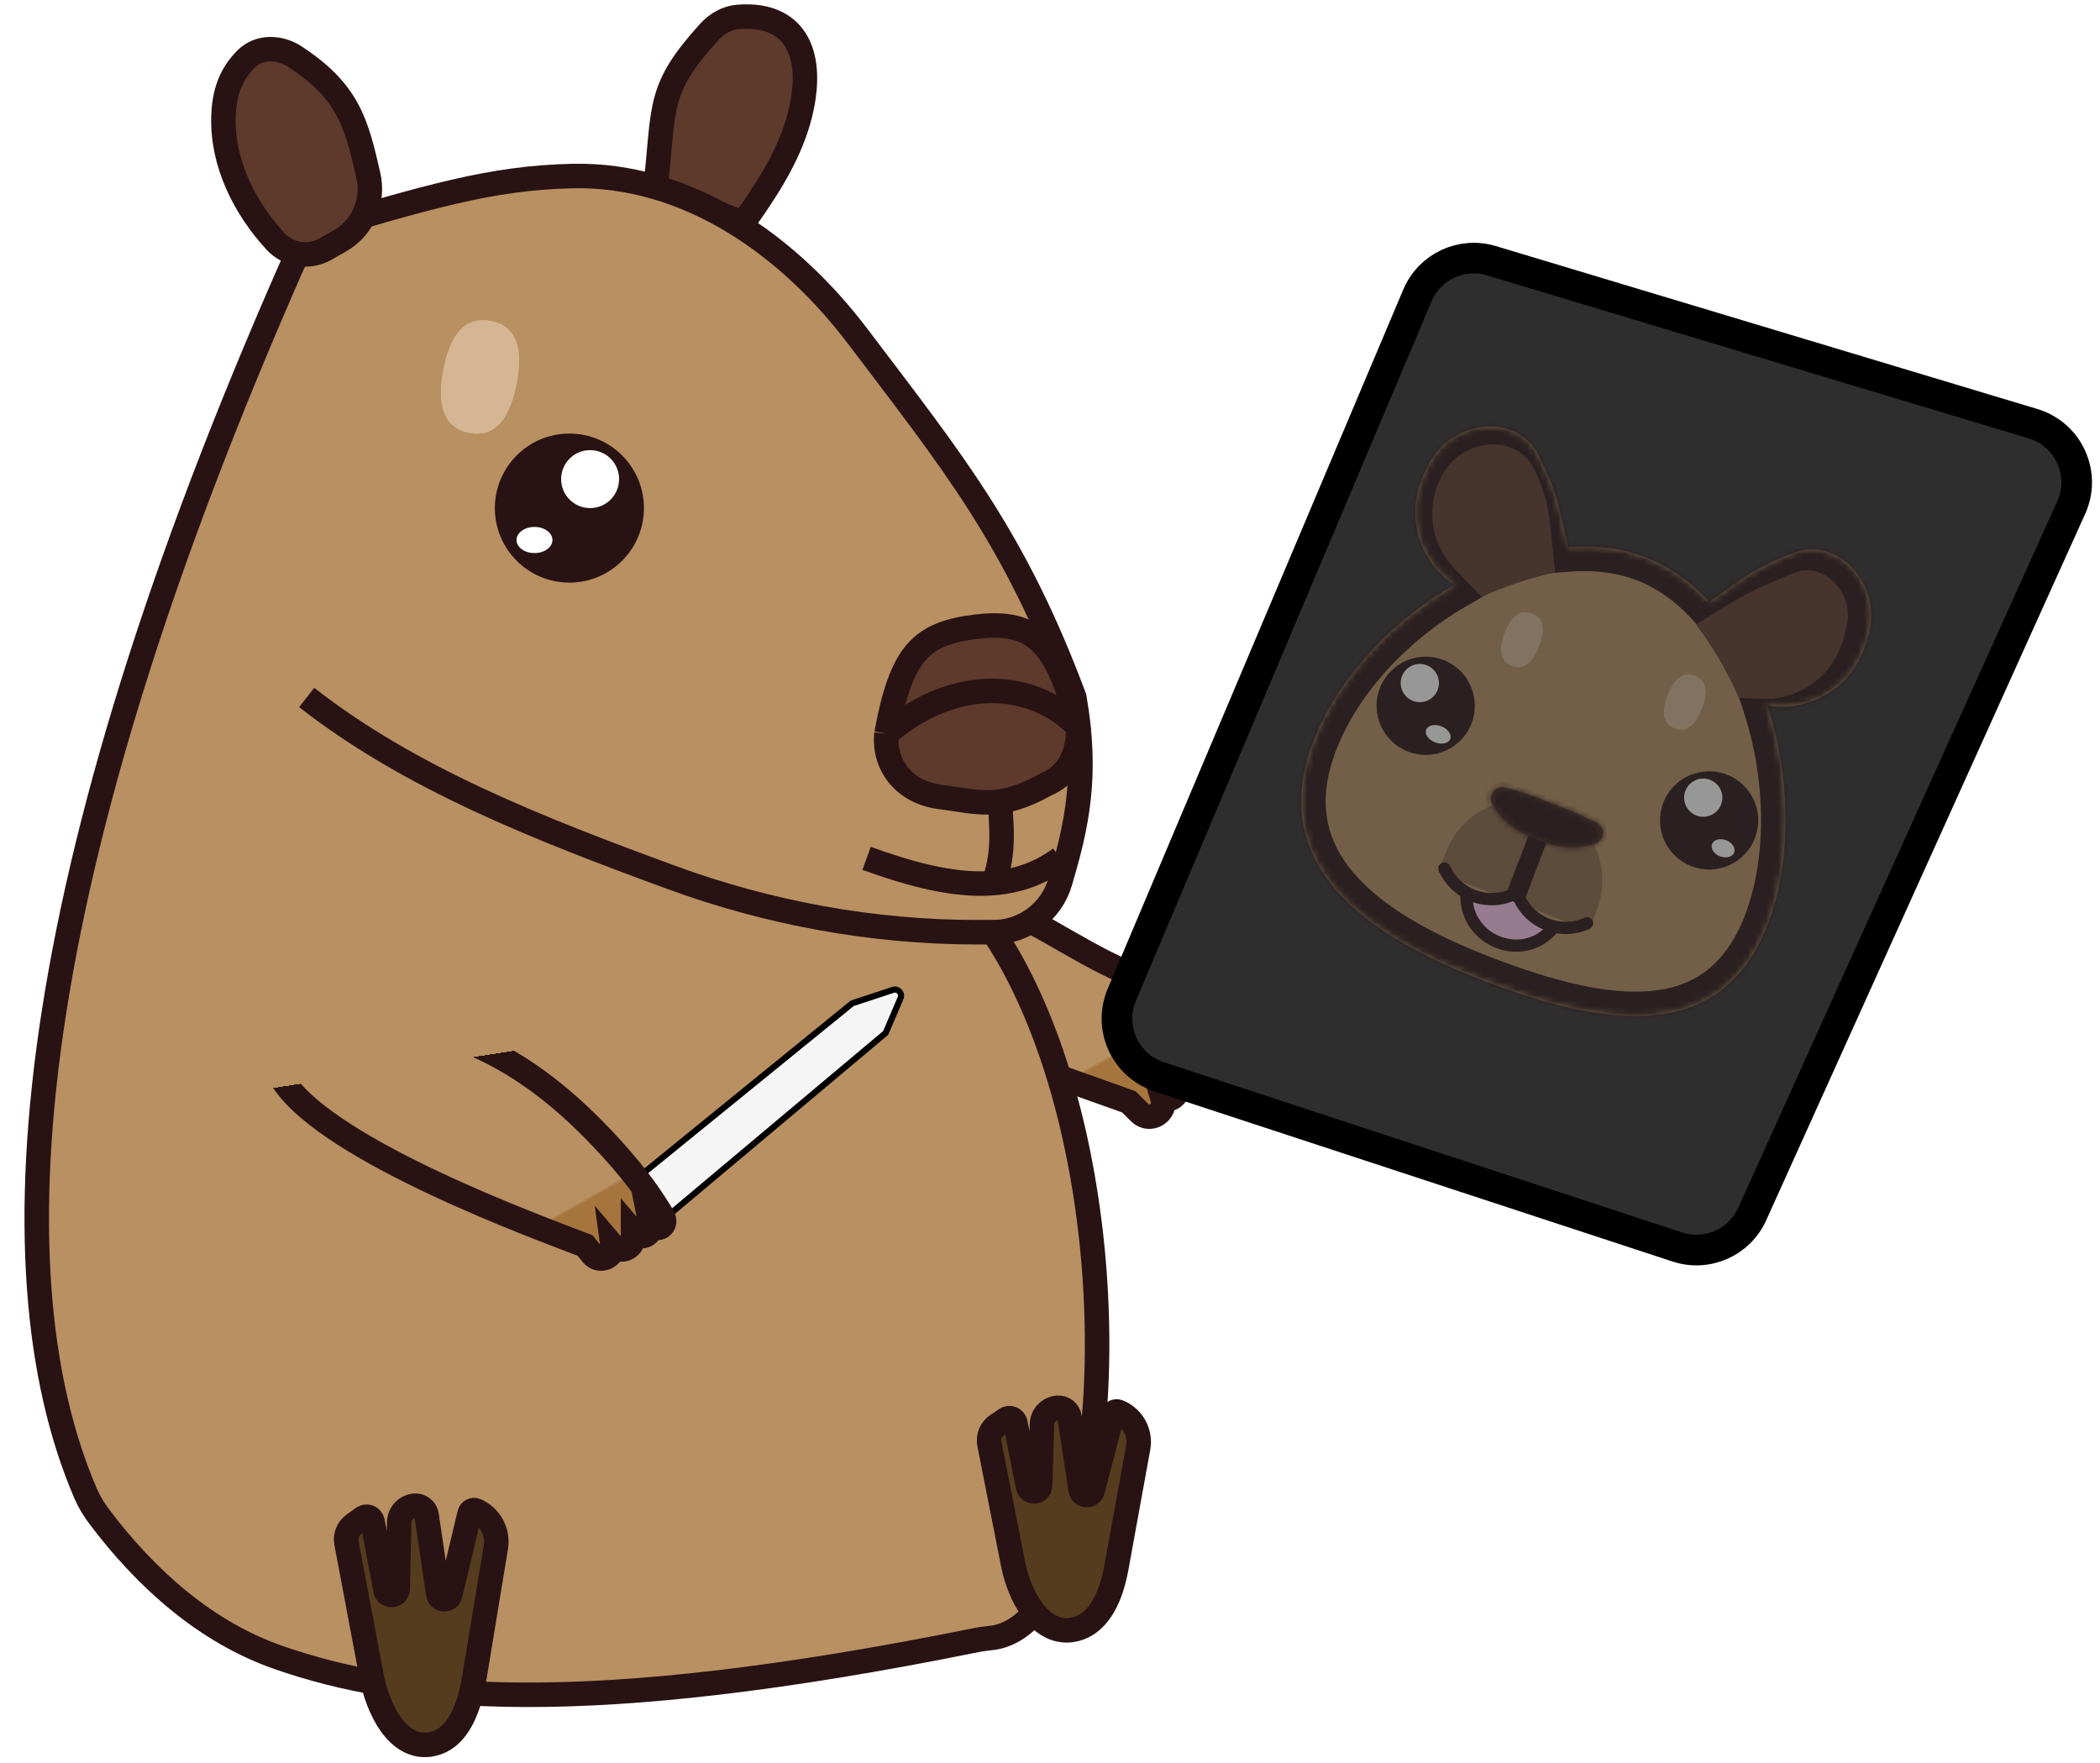 <svg width="343" height="288" viewBox="0 0 343 288" fill="none" xmlns="http://www.w3.org/2000/svg">
<path d="M129.544 22.287C127.729 27.036 125.202 31.035 121.396 36.402L107.038 30.971C108.581 17.226 107.238 14.729 115.811 5.252C117.047 3.885 118.703 2.916 120.54 2.766C123.002 2.565 125.174 2.861 126.974 3.804C133.032 6.977 131.986 15.899 129.544 22.287Z" fill="#5D3A2C" stroke="#281214" stroke-width="4"/>
<path d="M184.4 180C177.28 177.267 139.286 165.293 131.4 153.789C134.516 145.017 143.797 141.167 159.126 146.315C167.853 149.246 175.337 155.089 183.778 158.762C188.964 161.018 194.25 163.231 197.991 166.987C200.209 169.215 197.898 172.2 194.816 171.583L194.4 171.5C195.77 173.144 194.079 175.54 192.072 174.8L189.9 174L191.946 176.361C193.229 177.841 191.772 180.076 189.9 179.5C190.561 181.745 187.79 183.39 186.135 181.735L184.4 180Z" fill="url(#paint0_linear_3762_954)" stroke="url(#paint1_linear_3762_954)" stroke-width="4"/>
<g filter="url(#filter0_d_3762_954)">
<path d="M50.091 33.996C69.793 28.218 80.064 25.056 93.475 24.754C112.245 24.33 128.788 36.007 140.12 50.976C155.791 71.678 165.705 83.779 175.477 109.93C177.754 122.973 175.783 131.166 173.152 140.097C171.73 144.925 167.272 148.276 162.238 148.276C186.724 185.154 182.937 260.706 162.088 263.538C161.288 263.646 160.446 263.706 159.655 263.867C94.872 276.994 65.577 273.688 45.649 266.806C33.64 262.658 23.878 253.906 16.229 243.761C15.346 242.59 14.584 241.346 14.002 240C-2.145 202.591 4.348 135.929 50.091 33.996Z" fill="#B89061"/>
<path d="M50.091 109.93C67.036 123.176 87.911 131.341 109.58 139.295C125.597 145.174 142.536 148.276 159.598 148.276H162.238M162.238 148.276V148.276C167.272 148.276 171.73 144.925 173.152 140.097C175.783 131.166 177.754 122.973 175.477 109.93C165.705 83.779 155.791 71.678 140.12 50.976C128.788 36.007 112.245 24.33 93.475 24.754C80.064 25.056 69.793 28.218 50.091 33.996C4.348 135.929 -2.145 202.591 14.002 240C14.584 241.346 15.346 242.59 16.229 243.761V243.761C23.878 253.906 33.64 262.658 45.649 266.806C65.577 273.688 94.872 276.994 159.655 263.867C160.446 263.706 161.288 263.646 162.088 263.538C182.937 260.706 186.724 185.154 162.238 148.276Z" stroke="#281214" stroke-width="4"/>
</g>
<path d="M185.902 236.487L182.342 256.056C181.574 260.272 179.809 265.056 175.661 266.13C175.455 266.184 175.251 266.224 175.048 266.253C169.783 266.991 166.494 260.657 165.465 255.441L161.604 235.861C161.37 234.678 161.868 233.471 162.867 232.795L164.309 231.821C164.901 231.421 165.71 231.753 165.85 232.455L167.904 242.808C168.136 243.976 169.849 243.834 169.885 242.644L170.19 232.621C170.233 231.208 171.339 230.057 172.75 229.958C173.702 229.892 174.547 230.567 174.692 231.511L176.507 243.366C176.672 244.44 178.189 244.518 178.463 243.468L181.699 231.082C181.807 230.67 182.252 230.445 182.647 230.603C184.994 231.541 186.355 234.001 185.902 236.487Z" fill="#553C1E" stroke="#281214" stroke-width="4"/>
<path d="M80.992 252.733L77.495 273.956C76.739 278.545 75.004 284.079 70.43 284.929C70.375 284.94 70.32 284.949 70.265 284.957C64.912 285.768 61.688 279.1 60.686 273.78L56.587 252.014C56.372 250.872 56.836 249.709 57.778 249.028L59.284 247.938C59.877 247.509 60.716 247.843 60.852 248.563L62.968 259.728C63.191 260.907 64.922 260.765 64.95 259.566L65.207 248.622C65.241 247.211 66.343 246.057 67.751 245.958C68.701 245.892 69.543 246.569 69.682 247.511L71.579 260.39C71.74 261.479 73.286 261.547 73.541 260.476L76.702 247.238C76.809 246.79 77.295 246.547 77.718 246.73C80.056 247.744 81.406 250.218 80.992 252.733Z" fill="#553C1E" stroke="#281214" stroke-width="4"/>
<path d="M40.228 9.611C37.425 12.386 36.608 15.602 36.501 19.027C36.265 26.564 39.882 33.865 44.987 39.415C47.083 41.693 50.474 42.22 53.162 40.685L55.585 39.302C59.3 37.182 61.118 32.805 60.159 28.637C58.224 20.227 56.993 14.998 48.127 9.227C45.653 7.617 42.325 7.535 40.228 9.611Z" fill="#5D3A2C" stroke="#281214" stroke-width="4"/>
<ellipse cx="12.173" cy="12.173" rx="12.173" ry="12.173" transform="matrix(-1 0 0 1 105.175 70.823)" fill="#281214"/>
<circle cx="4.734" cy="4.734" r="4.734" transform="matrix(-1 0 0 1 101.118 73.528)" fill="white"/>
<ellipse cx="2.934" cy="2.134" rx="2.934" ry="2.134" transform="matrix(-1 0 0 1 90.231 86.075)" fill="white"/>
<path d="M144.796 119.838C147.231 106.599 150.427 103.403 159.709 102.338C168.991 101.273 172.795 105.085 176.143 118.78C176.143 123.778 174.054 126.782 170.969 128.063C163.152 132.451 159.709 130.954 153.622 130.193C147.432 129.419 144.267 124.683 144.796 119.838Z" fill="#5D3A2C"/>
<path d="M144.796 119.838C147.231 106.599 150.427 103.403 159.709 102.338C168.991 101.273 172.795 105.085 176.143 118.78M144.796 119.838C156.916 109.658 169.448 111.781 176.143 118.78M144.796 119.838C144.267 124.683 147.432 129.419 153.622 130.193C159.709 130.954 163.152 132.451 170.969 128.063C174.054 126.782 176.143 123.778 176.143 118.78" stroke="#281214" stroke-width="4"/>
<path d="M141.543 140.211C154.934 145.081 164.977 146.298 173.194 140.211" stroke="#281214" stroke-width="4"/>
<path d="M163.304 130.929C163.834 137.107 163.7 140.051 162.391 144.015" stroke="#281214" stroke-width="4"/>
<path d="M84.377 62.684C83.01 69.719 79.955 71.355 76.655 70.713C73.355 70.072 71.06 67.396 72.427 60.361C73.795 53.326 76.882 51.791 80.181 52.432C83.481 53.073 85.745 55.649 84.377 62.684Z" fill="#D4B694"/>
<path d="M84.377 62.684C83.01 69.719 79.955 71.355 76.655 70.713C73.355 70.072 71.06 67.396 72.427 60.361C73.795 53.326 76.882 51.791 80.181 52.432C83.481 53.073 85.745 55.649 84.377 62.684Z" fill="#D4B694"/>
<path d="M98.709 196.811L139.194 163.888L145.861 161.692C146.678 161.423 147.431 162.244 147.093 163.035L144.659 168.728L103.88 202.971C103.177 203.561 102.297 203.899 101.38 203.931C97.536 204.065 95.725 199.237 98.709 196.811Z" fill="#F5F5F5" stroke="black"/>
<path d="M183.228 162.496L231.505 48.27C233.493 43.566 238.707 41.115 243.597 42.587L332.071 69.211C337.859 70.953 340.791 77.393 338.304 82.902L286.198 198.31C284.095 202.968 278.818 205.29 273.963 203.695L189.318 175.89C183.763 174.065 180.952 167.882 183.228 162.496Z" fill="#2F2E2E" stroke="black" stroke-width="5"/>
<g opacity="0.5">
<mask id="path-18-inside-1_3762_954" fill="white">
<path fill-rule="evenodd" clip-rule="evenodd" d="M231.607 80.12C231.83 79.248 232.133 78.399 232.511 77.582L233.109 76.287C235.081 72.021 239.468 69.403 244.159 69.69C247.286 69.882 250.061 71.759 251.404 74.589L252.373 76.632C253.477 78.959 254.319 81.402 254.883 83.915L256.11 89.389C260.493 89.032 264.795 89.525 268.788 91.058C272.736 92.573 276.216 95.096 279.194 98.321L283.834 95.028C285.934 93.538 288.194 92.285 290.572 91.295L292.659 90.425C295.551 89.221 298.869 89.683 301.321 91.633C305 94.558 306.507 99.439 305.119 103.929L304.697 105.292C304.431 106.152 304.088 106.985 303.67 107.783C300.8 113.271 294.731 116.257 288.672 115.237C292.498 126.999 292.722 140.571 288.76 150.893C281.069 170.927 261.843 167.68 242.261 160.163C222.679 152.647 206.824 141.109 214.514 121.074C218.402 110.947 227.223 101.468 237.526 95.541C232.503 92.205 230.092 86.027 231.607 80.12Z"/>
</mask>
<path fill-rule="evenodd" clip-rule="evenodd" d="M231.607 80.12C231.83 79.248 232.133 78.399 232.511 77.582L233.109 76.287C235.081 72.021 239.468 69.403 244.159 69.69C247.286 69.882 250.061 71.759 251.404 74.589L252.373 76.632C253.477 78.959 254.319 81.402 254.883 83.915L256.11 89.389C260.493 89.032 264.795 89.525 268.788 91.058C272.736 92.573 276.216 95.096 279.194 98.321L283.834 95.028C285.934 93.538 288.194 92.285 290.572 91.295L292.659 90.425C295.551 89.221 298.869 89.683 301.321 91.633C305 94.558 306.507 99.439 305.119 103.929L304.697 105.292C304.431 106.152 304.088 106.985 303.67 107.783C300.8 113.271 294.731 116.257 288.672 115.237C292.498 126.999 292.722 140.571 288.76 150.893C281.069 170.927 261.843 167.68 242.261 160.163C222.679 152.647 206.824 141.109 214.514 121.074C218.402 110.947 227.223 101.468 237.526 95.541C232.503 92.205 230.092 86.027 231.607 80.12Z" fill="#B89061"/>
<path d="M232.511 77.582L228.88 75.903L228.88 75.903L232.511 77.582ZM231.607 80.12L227.732 79.126L231.607 80.12ZM233.109 76.287L236.74 77.966L233.109 76.287ZM244.159 69.69L243.914 73.683L244.159 69.69ZM251.404 74.589L247.79 76.304L247.79 76.304L251.404 74.589ZM252.373 76.632L255.987 74.917L255.987 74.917L252.373 76.632ZM254.883 83.915L258.786 83.04L258.786 83.04L254.883 83.915ZM256.11 89.389L252.207 90.265L252.968 93.659L256.435 93.376L256.11 89.389ZM279.194 98.321L276.255 101.034L278.641 103.619L281.509 101.583L279.194 98.321ZM283.834 95.028L286.149 98.29L286.149 98.29L283.834 95.028ZM290.572 91.295L289.034 87.603L289.034 87.603L290.572 91.295ZM292.659 90.425L291.121 86.733L291.121 86.733L292.659 90.425ZM301.321 91.633L298.832 94.764L298.832 94.764L301.321 91.633ZM305.119 103.929L301.297 102.747L301.297 102.747L305.119 103.929ZM304.697 105.292L308.519 106.474L308.519 106.474L304.697 105.292ZM303.67 107.783L307.215 109.637L307.215 109.637L303.67 107.783ZM288.672 115.237L289.336 111.293L282.827 110.198L284.869 116.475L288.672 115.237ZM237.526 95.541L239.521 99.008L245.123 95.784L239.739 92.209L237.526 95.541ZM228.88 75.903C228.4 76.941 228.016 78.019 227.732 79.126L235.481 81.114C235.645 80.477 235.865 79.857 236.141 79.261L228.88 75.903ZM229.479 74.608L228.88 75.903L236.141 79.261L236.74 77.966L229.479 74.608ZM244.404 65.698C238.068 65.309 232.143 68.847 229.479 74.608L236.74 77.966C238.02 75.196 240.868 73.496 243.914 73.683L244.404 65.698ZM255.018 72.875C253.051 68.728 248.985 65.979 244.404 65.698L243.914 73.683C245.587 73.785 247.072 74.79 247.79 76.304L255.018 72.875ZM255.987 74.917L255.018 72.875L247.79 76.304L248.759 78.347L255.987 74.917ZM258.786 83.04C258.157 80.237 257.219 77.513 255.987 74.917L248.759 78.347C249.736 80.405 250.481 82.567 250.979 84.79L258.786 83.04ZM260.013 88.514L258.786 83.04L250.979 84.79L252.207 90.265L260.013 88.514ZM256.435 93.376C260.311 93.061 264 93.505 267.355 94.792L270.222 87.324C265.59 85.546 260.676 85.004 255.785 85.403L256.435 93.376ZM267.355 94.792C270.641 96.054 273.625 98.185 276.255 101.034L282.133 95.608C278.808 92.006 274.831 89.093 270.222 87.324L267.355 94.792ZM281.509 101.583L286.149 98.29L281.519 91.766L276.879 95.059L281.509 101.583ZM286.149 98.29C288.007 96.972 290.007 95.864 292.11 94.987L289.034 87.603C286.382 88.707 283.861 90.104 281.519 91.766L286.149 98.29ZM292.11 94.987L294.197 94.118L291.121 86.733L289.034 87.603L292.11 94.987ZM294.197 94.118C295.745 93.473 297.52 93.721 298.832 94.764L303.811 88.502C300.218 85.646 295.357 84.968 291.121 86.733L294.197 94.118ZM298.832 94.764C301.22 96.663 302.199 99.832 301.297 102.747L308.94 105.111C310.816 99.046 308.779 92.453 303.811 88.502L298.832 94.764ZM301.297 102.747L300.876 104.11L308.519 106.474L308.94 105.111L301.297 102.747ZM300.876 104.11C300.682 104.738 300.431 105.346 300.126 105.929L307.215 109.637C307.745 108.624 308.181 107.565 308.519 106.474L300.876 104.11ZM300.126 105.929C298.061 109.877 293.694 112.026 289.336 111.293L288.009 119.182C295.769 120.487 303.538 116.665 307.215 109.637L300.126 105.929ZM284.869 116.475C288.47 127.547 288.596 140.157 285.025 149.459L292.494 152.326C296.847 140.986 296.526 126.452 292.476 114L284.869 116.475ZM285.025 149.459C283.321 153.9 281.085 156.787 278.601 158.652C276.116 160.518 273.126 161.554 269.604 161.876C262.371 162.539 253.412 160.159 243.694 156.429L240.828 163.898C250.691 167.684 261.137 170.686 270.334 169.843C275.028 169.413 279.511 167.974 283.405 165.049C287.302 162.123 290.353 157.903 292.494 152.326L285.025 149.459ZM243.694 156.429C234.07 152.734 225.978 148.261 221.191 142.703C218.85 139.985 217.355 137.071 216.79 133.88C216.226 130.691 216.542 126.952 218.249 122.508L210.78 119.641C208.641 125.213 208.055 130.43 208.913 135.274C209.77 140.116 212.02 144.313 215.13 147.923C221.244 155.022 230.871 160.076 240.828 163.898L243.694 156.429ZM218.249 122.508C221.748 113.391 229.859 104.566 239.521 99.008L235.531 92.073C224.587 98.37 215.055 108.503 210.78 119.641L218.249 122.508ZM227.732 79.126C225.792 86.691 228.88 94.6 235.313 98.873L239.739 92.209C236.126 89.809 234.391 85.364 235.481 81.114L227.732 79.126Z" fill="#281214" mask="url(#path-18-inside-1_3762_954)"/>
<path d="M297.597 110.339C299.354 108.589 300.602 106.39 301.201 103.984L301.605 102.36C302.429 99.047 300.945 95.589 297.975 93.904C296.416 93.019 294.532 92.914 292.883 93.62L288.446 95.52C286.527 96.342 284.67 97.302 282.89 98.392L277 102C279.639 105.476 281.871 109.242 283.653 113.225L284 114L287.828 114.151C291.472 114.294 295.013 112.911 297.597 110.339Z" fill="#5D3A2C"/>
<path d="M233.978 82.799C234.168 80.679 234.878 78.62 236.042 76.839C237.908 73.984 241.234 72.375 244.635 72.63C247.231 72.826 249.56 74.412 250.657 76.773L251.007 77.528C252.119 79.921 252.828 82.481 253.107 85.104L254 93.5L253.386 93.641C249.472 94.545 245.657 95.838 242 97.5L237.443 92.735C234.912 90.09 233.651 86.445 233.978 82.799Z" fill="#5D3A2C"/>
<path d="M251.368 105.53C250.107 108.816 248.49 109.346 246.949 108.755C245.407 108.163 244.526 106.674 245.787 103.388C247.048 100.103 248.672 99.623 250.213 100.215C251.754 100.806 252.629 102.245 251.368 105.53Z" fill="#D4B694"/>
<path d="M251.368 105.53C250.107 108.816 248.49 109.346 246.949 108.755C245.407 108.163 244.526 106.674 245.787 103.388C247.048 100.103 248.672 99.623 250.213 100.215C251.754 100.806 252.629 102.245 251.368 105.53Z" fill="#D4B694"/>
<path d="M277.96 115.738C276.698 119.023 275.081 119.554 273.54 118.962C271.999 118.371 271.117 116.881 272.379 113.596C273.64 110.31 275.264 109.831 276.805 110.422C278.346 111.014 279.221 112.452 277.96 115.738Z" fill="#D4B694"/>
<path d="M277.96 115.738C276.698 119.023 275.081 119.554 273.54 118.962C271.999 118.371 271.117 116.881 272.379 113.596C273.64 110.31 275.264 109.831 276.805 110.422C278.346 111.014 279.221 112.452 277.96 115.738Z" fill="#D4B694"/>
<path d="M241.085 146.054L247.649 146.126L253.232 150.717L251.29 154.303L244.688 153.841L239.964 149.956L241.085 146.054Z" fill="#FFCAF0"/>
<path d="M236.221 139.102C238.831 132.303 246.458 128.907 253.257 131.517C260.056 134.127 263.452 141.754 260.842 148.553L259.519 152L234.897 142.549L236.221 139.102Z" fill="#8C6748"/>
<rect x="250.646" y="133.904" width="3.165" height="13.714" rx="1.582" transform="rotate(21 250.646 133.904)" fill="#281214"/>
<mask id="path-27-inside-2_3762_954" fill="white">
<path d="M243.74 131.382C242.912 129.915 244.282 128.183 245.901 128.651L249.444 129.676L256.83 132.511L260.78 134.402C262.259 135.109 262.144 137.251 260.598 137.796C258.021 138.705 255.204 138.667 252.652 137.688L249.765 136.579C247.213 135.6 245.083 133.762 243.74 131.382Z"/>
</mask>
<path d="M243.74 131.382C242.912 129.915 244.282 128.183 245.901 128.651L249.444 129.676L256.83 132.511L260.78 134.402C262.259 135.109 262.144 137.251 260.598 137.796C258.021 138.705 255.204 138.667 252.652 137.688L249.765 136.579C247.213 135.6 245.083 133.762 243.74 131.382Z" fill="#5D3A2C"/>
<path d="M249.444 129.676L251.952 123.141L251.675 123.034L251.389 122.952L249.444 129.676ZM256.83 132.511L259.852 126.197L259.6 126.077L259.339 125.976L256.83 132.511ZM255.16 131.152L252.273 130.044L247.256 143.114L250.143 144.223L255.16 131.152ZM243.955 135.375L247.498 136.4L251.389 122.952L247.846 121.927L243.955 135.375ZM246.935 136.211L254.322 139.047L259.339 125.976L251.952 123.141L246.935 136.211ZM253.809 138.826L257.759 140.716L263.802 128.088L259.852 126.197L253.809 138.826ZM252.273 130.044C251.241 129.648 250.38 128.905 249.836 127.942L237.643 134.822C239.786 138.619 243.185 141.552 247.256 143.114L252.273 130.044ZM258.269 131.195C257.261 131.551 256.159 131.536 255.16 131.152L250.143 144.223C254.248 145.798 258.781 145.86 262.927 144.397L258.269 131.195ZM262.927 144.397C270.353 141.777 270.905 131.487 263.802 128.088L257.759 140.716C253.612 138.732 253.934 132.724 258.269 131.195L262.927 144.397ZM249.836 127.942C252.09 131.935 248.36 136.65 243.955 135.375L247.846 121.927C240.205 119.716 233.734 127.894 237.643 134.822L249.836 127.942Z" fill="#281214" mask="url(#path-27-inside-2_3762_954)"/>
<path d="M259.644 151.714C260.146 151.482 260.364 150.888 260.132 150.387C259.9 149.885 259.306 149.667 258.804 149.899L259.644 151.714ZM247.143 146.915C249.213 151.752 254.87 153.924 259.644 151.714L258.804 149.899C255.053 151.635 250.608 149.929 248.982 146.129L247.143 146.915Z" fill="#281214"/>
<path d="M236.817 141.426C236.577 140.928 235.98 140.719 235.482 140.958C234.984 141.197 234.775 141.795 235.014 142.293L236.817 141.426ZM235.014 142.293L235.124 142.52L236.926 141.653L236.817 141.426L235.014 142.293ZM235.124 142.52C237.339 147.126 242.815 149.136 247.484 147.057L246.671 145.23C242.99 146.869 238.673 145.284 236.926 141.653L235.124 142.52Z" fill="#281214"/>
<path d="M239.52 146.207V146.207C239.381 153.746 248.801 157.412 253.637 151.625V151.625" stroke="#281214" stroke-width="2" stroke-linecap="round"/>
<ellipse cx="232.865" cy="115.287" rx="8.024" ry="8.024" transform="rotate(21 232.865 115.287)" fill="#281214"/>
<ellipse cx="231.902" cy="111.575" rx="3.121" ry="3.121" transform="rotate(21 231.902 111.575)" fill="white"/>
<ellipse cx="234.908" cy="119.953" rx="2.11" ry="1.407" transform="rotate(21 234.908 119.953)" fill="white"/>
<ellipse cx="279.158" cy="134.012" rx="8.024" ry="8.024" transform="rotate(21 279.158 134.012)" fill="#281214"/>
<ellipse cx="278.195" cy="130.3" rx="3.121" ry="3.121" transform="rotate(21 278.195 130.3)" fill="white"/>
<ellipse cx="281.438" cy="138.568" rx="1.934" ry="1.407" transform="rotate(21 281.438 138.568)" fill="white"/>
</g>
<path d="M95.553 203.442C88.433 200.709 54.286 188.293 46.4 176.789C49.516 168.017 58.797 164.167 74.126 169.315C82.853 172.246 90.412 177.883 96.881 184.433C101.121 188.725 105.185 193.462 108.249 198.711C109.087 200.146 107.459 201.271 106.284 200.096C106.593 201.643 104.642 202.591 103.618 201.39L103.399 201.134V202.209C103.399 203.975 101.199 204.786 100.053 203.442C100.314 205.331 97.924 206.367 96.723 204.886L95.553 203.442Z" fill="url(#paint2_linear_3762_954)" stroke="url(#paint3_linear_3762_954)" stroke-width="4"/>
<defs>
<filter id="filter0_d_3762_954" x="0" y="22.742" width="185.195" height="260.098" filterUnits="userSpaceOnUse" color-interpolation-filters="sRGB">
<feFlood flood-opacity="0" result="BackgroundImageFix"/>
<feColorMatrix in="SourceAlpha" type="matrix" values="0 0 0 0 0 0 0 0 0 0 0 0 0 0 0 0 0 0 127 0" result="hardAlpha"/>
<feOffset dy="4"/>
<feGaussianBlur stdDeviation="2"/>
<feComposite in2="hardAlpha" operator="out"/>
<feColorMatrix type="matrix" values="0 0 0 0 0 0 0 0 0 0 0 0 0 0 0 0 0 0 0.5 0"/>
<feBlend mode="normal" in2="BackgroundImageFix" result="effect1_dropShadow_3762_954"/>
<feBlend mode="normal" in="SourceGraphic" in2="effect1_dropShadow_3762_954" result="shape"/>
</filter>
<linearGradient id="paint0_linear_3762_954" x1="169.13" y1="151.366" x2="188.63" y2="185.98" gradientUnits="userSpaceOnUse">
<stop offset="0.611" stop-color="#B89061"/>
<stop offset="0.624" stop-color="#A6753D"/>
</linearGradient>
<linearGradient id="paint1_linear_3762_954" x1="152.285" y1="141.789" x2="158.746" y2="183.673" gradientUnits="userSpaceOnUse">
<stop offset="0.22" stop-color="#B89061"/>
<stop offset="0.22" stop-color="#281214"/>
</linearGradient>
<linearGradient id="paint2_linear_3762_954" x1="84.13" y1="174.366" x2="103.63" y2="208.98" gradientUnits="userSpaceOnUse">
<stop offset="0.611" stop-color="#B89061"/>
<stop offset="0.624" stop-color="#A6753D"/>
</linearGradient>
<linearGradient id="paint3_linear_3762_954" x1="67.285" y1="164.789" x2="73.746" y2="206.673" gradientUnits="userSpaceOnUse">
<stop offset="0.22" stop-color="#B89061"/>
<stop offset="0.22" stop-color="#281214"/>
</linearGradient>
</defs>
</svg>
